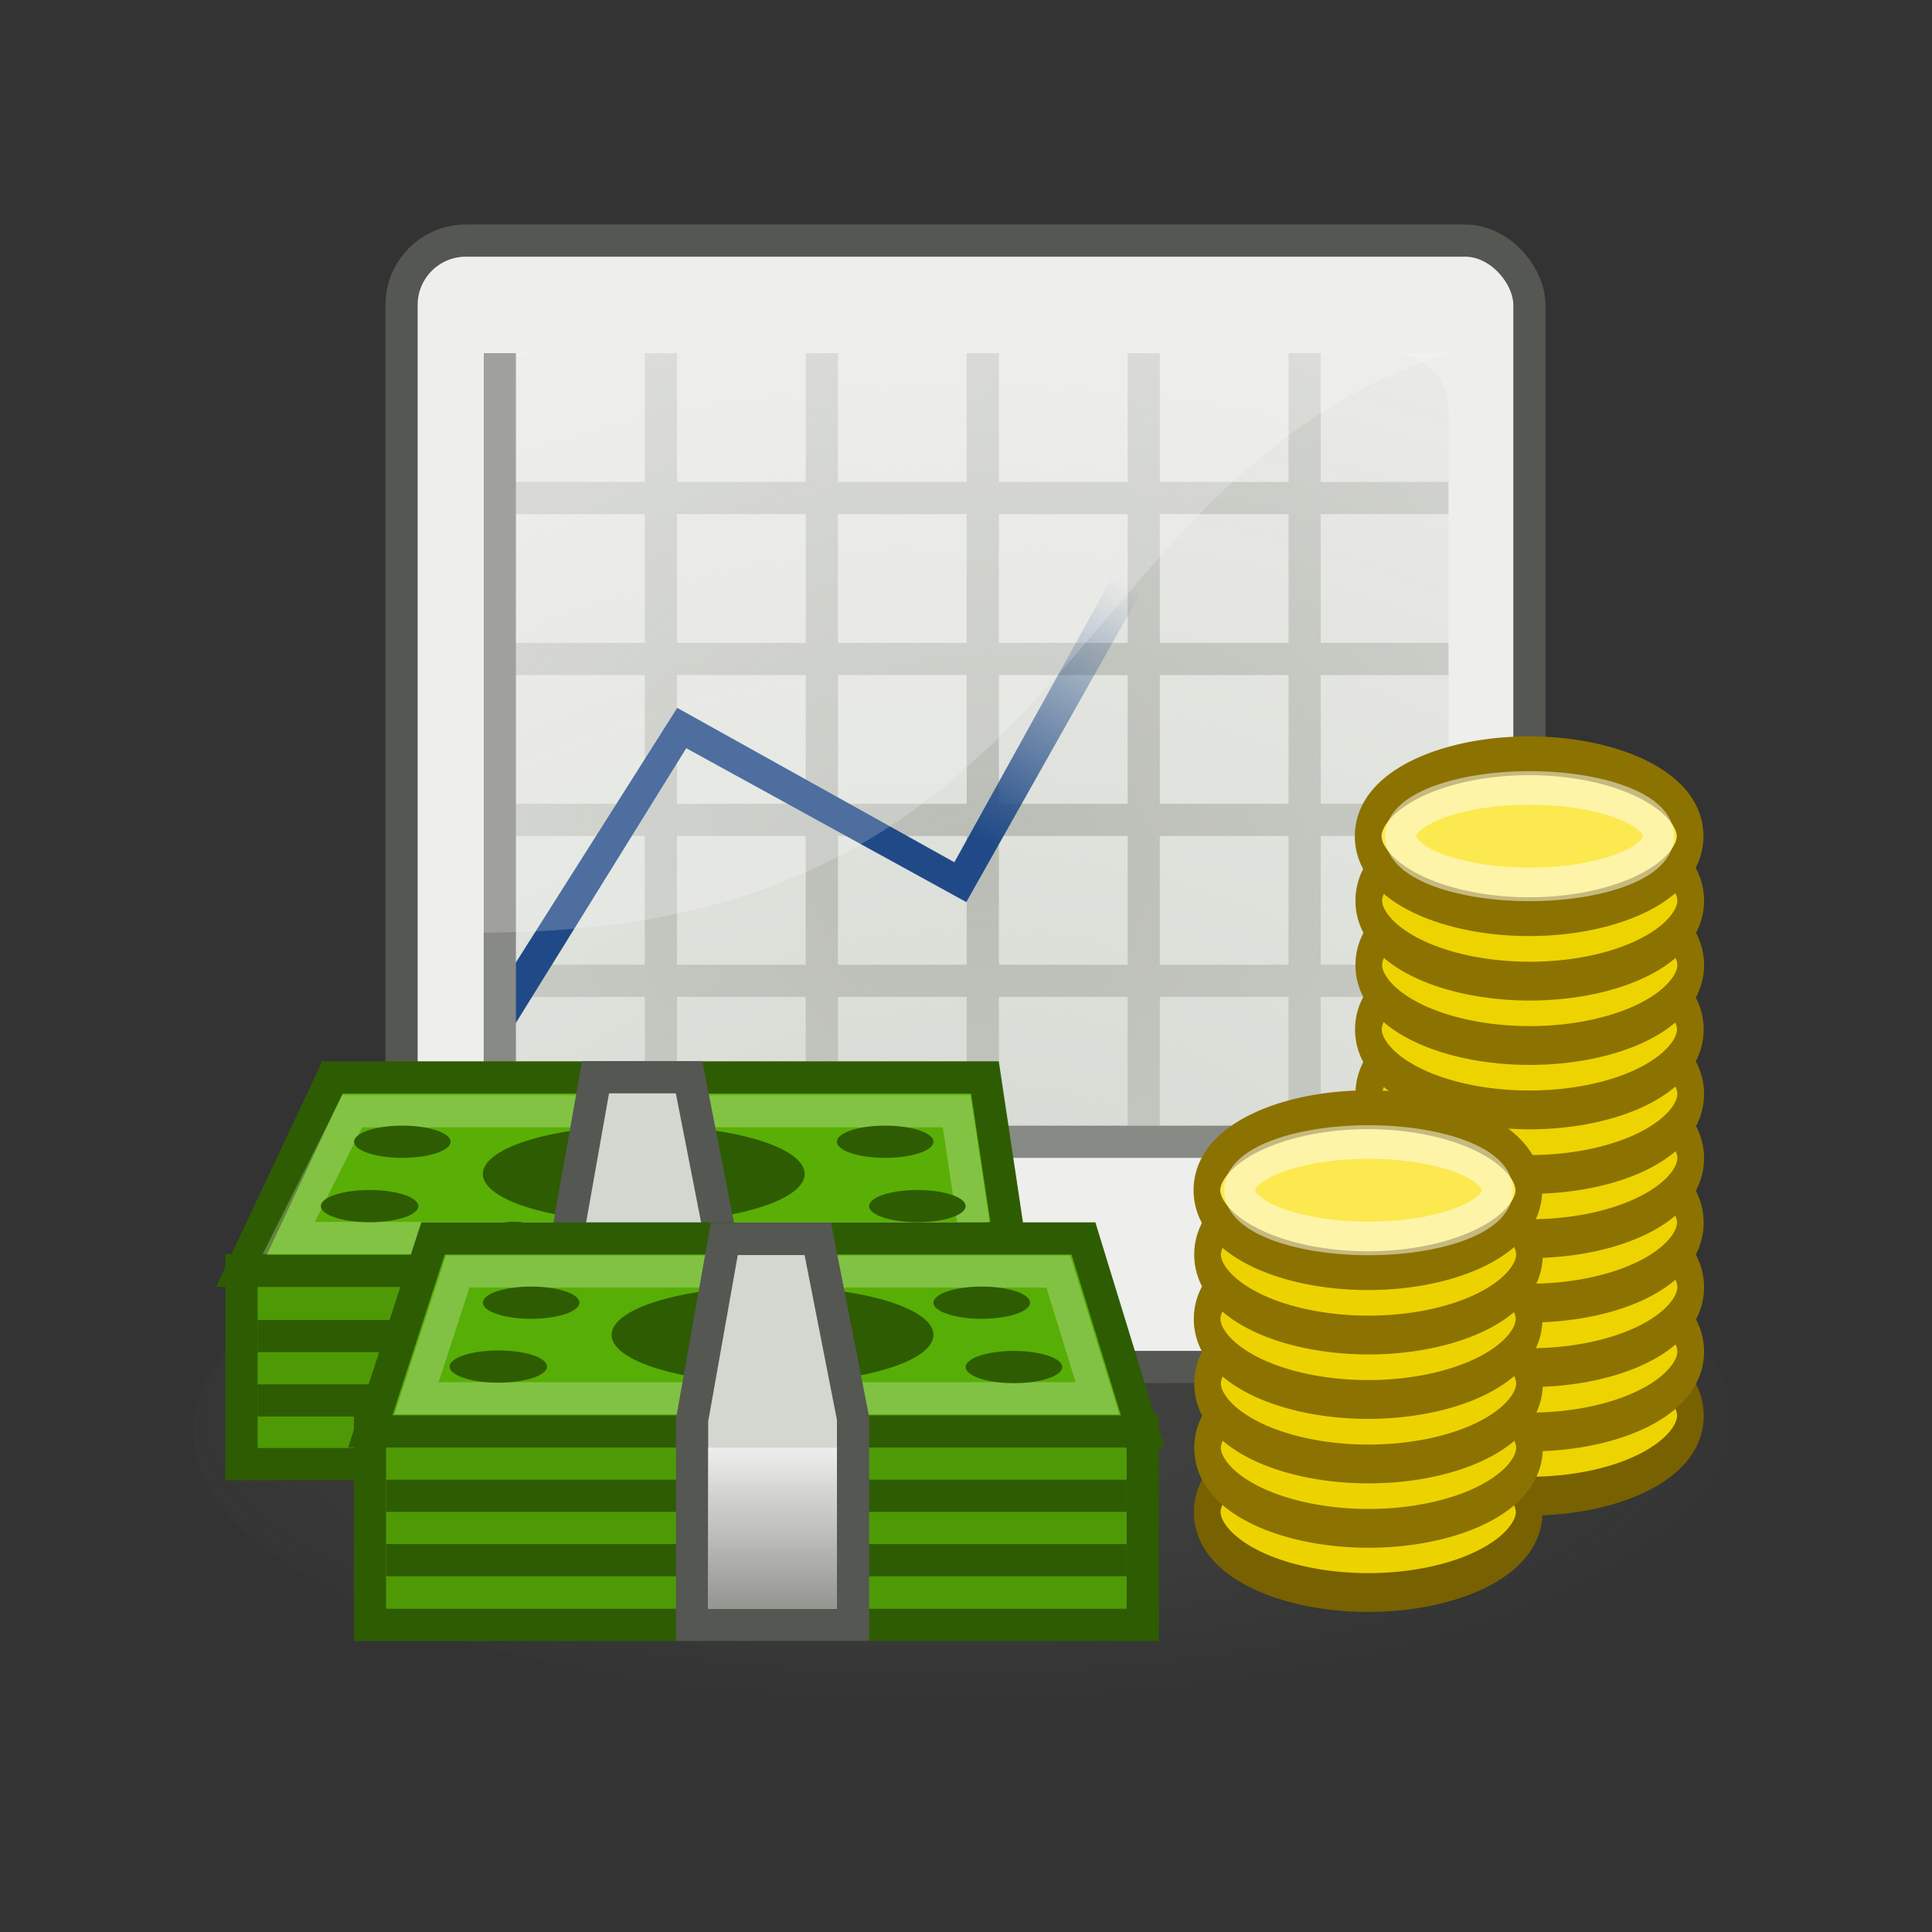 <?xml version="1.0" encoding="UTF-8" standalone="no"?>
<svg
   width="50"
   height="50"
   version="1.1"
   viewBox="0 0 50 50"
   id="svg107"
   sodipodi:docname="gnucash-50x50.svg"
   xml:space="preserve"
   inkscape:version="1.2.2 (b0a8486541, 2022-12-01)"
   xmlns:inkscape="http://www.inkscape.org/namespaces/inkscape"
   xmlns:sodipodi="http://sodipodi.sourceforge.net/DTD/sodipodi-0.dtd"
   xmlns:xlink="http://www.w3.org/1999/xlink"
   xmlns="http://www.w3.org/2000/svg"
   xmlns:svg="http://www.w3.org/2000/svg"><rect x="0" y="0" width="50" height="50" fill="#333333" stroke="none"/><sodipodi:namedview
     id="namedview109"
     pagecolor="#ffffff"
     bordercolor="#666666"
     borderopacity="1.0"
     inkscape:showpageshadow="2"
     inkscape:pageopacity="0.0"
     inkscape:pagecheckerboard="0"
     inkscape:deskcolor="#d1d1d1"
     showgrid="false"
     inkscape:zoom="6.675088"
     inkscape:cx="35.804771"
     inkscape:cy="31.460259"
     inkscape:window-width="1920"
     inkscape:window-height="1005"
     inkscape:window-x="0"
     inkscape:window-y="0"
     inkscape:window-maximized="1"
     inkscape:current-layer="svg107" /><defs
     id="defs57"><linearGradient
       id="linearGradient8534"><stop
         offset="0"
         id="stop2" /><stop
         style="stop-opacity:0"
         offset="1"
         id="stop4" /></linearGradient><linearGradient
       id="linearGradient8524"><stop
         style="stop-color:#fff"
         offset="0"
         id="stop7" /><stop
         style="stop-color:#fff;stop-opacity:0"
         offset="1"
         id="stop9" /></linearGradient><linearGradient
       id="linearGradient2452"
       x1="13.236"
       x2="7.752"
       y1="37.752"
       y2="42.282"
       gradientTransform="matrix(.755 .395 -.395 .755 -25.912 6.533)"
       gradientUnits="userSpaceOnUse"
       xlink:href="#linearGradient8524" /><radialGradient
       id="radialGradient6969"
       cx="15.415"
       cy="35.357"
       r="7.579"
       gradientTransform="matrix(1.573,0,0,1.533,-55.367,-21.358)"
       gradientUnits="userSpaceOnUse"><stop
         style="stop-color:#696969"
         offset="0"
         id="stop13" /><stop
         offset="1"
         id="stop15" /></radialGradient><linearGradient
       id="linearGradient6945"
       x1="19.395"
       x2="23.109"
       y1="30.001"
       y2="33.439"
       gradientTransform="translate(-46.407,-1.803)"
       gradientUnits="userSpaceOnUse"><stop
         style="stop-color:#bdbdbd"
         offset="0"
         id="stop18" /><stop
         style="stop-color:#e2e2e2"
         offset=".333"
         id="stop20" /><stop
         style="stop-color:#a3a3a3"
         offset=".667"
         id="stop22" /><stop
         style="stop-color:#ddd"
         offset="1"
         id="stop24" /></linearGradient><linearGradient
       id="linearGradient6957"
       x1="37.018"
       x2="27.754"
       y1="19.24"
       y2="11.182"
       gradientTransform="translate(-49.305,1.878)"
       gradientUnits="userSpaceOnUse"><stop
         style="stop-color:#6e3d09"
         offset="0"
         id="stop27" /><stop
         style="stop-color:#ea8113"
         offset=".242"
         id="stop29" /><stop
         style="stop-color:#5c3307"
         offset=".621"
         id="stop31" /><stop
         style="stop-color:#e07c12"
         offset="1"
         id="stop33" /></linearGradient><linearGradient
       id="linearGradient6468"><stop
         style="stop-color:#fff"
         offset="0"
         id="stop36" /><stop
         style="stop-color:#b9b9b0"
         offset="1"
         id="stop38" /></linearGradient><linearGradient
       id="linearGradient6458"
       x1="6.305"
       x2="5.985"
       y1="23.362"
       y2="31.57"
       gradientUnits="userSpaceOnUse"
       xlink:href="#linearGradient8524" /><radialGradient
       id="radialGradient6474"
       cx="69.473"
       cy="19.598"
       r="3.515"
       gradientTransform="matrix(1.319,0,0,1.319,-22.126,-6.242)"
       gradientUnits="userSpaceOnUse"
       xlink:href="#linearGradient6468" /><radialGradient
       id="radialGradient6498"
       cx="23"
       cy="33.938"
       r="18.25"
       gradientTransform="matrix(1 0 0 .284 0 24.291)"
       gradientUnits="userSpaceOnUse"
       xlink:href="#linearGradient8534" /><linearGradient
       id="linearGradient8530"
       x1="14.969"
       x2="39.525"
       y1="19.111"
       y2="46.986"
       gradientUnits="userSpaceOnUse"
       xlink:href="#linearGradient8524" /><radialGradient
       id="radialGradient8548"
       cx="6.024"
       cy="25.271"
       r="4.831"
       gradientTransform="matrix(.916 .093 -.109 1.069 3.254 -3.029)"
       gradientUnits="userSpaceOnUse"><stop
         style="stop-color:#5b676b"
         offset="0"
         id="stop45" /><stop
         style="stop-color:#141718"
         offset="1"
         id="stop47" /></radialGradient><linearGradient
       id="linearGradient4330"
       x1="26.163"
       x2="24.329"
       y1="30.543"
       y2="30.985"
       gradientUnits="userSpaceOnUse"
       xlink:href="#linearGradient8534" /><linearGradient
       id="linearGradient4351"
       x1="32.35"
       x2="21.213"
       y1="28.083"
       y2="30.293"
       gradientTransform="translate(-3.837 .346)"
       gradientUnits="userSpaceOnUse"
       xlink:href="#linearGradient8534" /><radialGradient
       id="radialGradient4354"
       cx="18.558"
       cy="22.3"
       r="19.229"
       gradientTransform="matrix(1.773,0,0,1.297,-16.34,-6.616)"
       gradientUnits="userSpaceOnUse"><stop
         style="stop-color:#857c63"
         offset="0"
         id="stop52" /><stop
         style="stop-color:#221f19"
         offset="1"
         id="stop54" /></radialGradient><radialGradient
       id="radialGradient2596"
       cx="17.984"
       cy="40.604"
       r="21.031"
       gradientTransform="matrix(1.114,0,0,0.539,-2.124,18.941)"
       gradientUnits="userSpaceOnUse"><stop
         style="stop-color:#555753"
         offset="0"
         id="stop392" /><stop
         style="stop-color:#555753;stop-opacity:0"
         offset="1"
         id="stop394" /></radialGradient><radialGradient
       id="radialGradient2629"
       cx="24.5"
       cy="18.593"
       r="14.5"
       gradientTransform="matrix(2.94,0,0,2.433,-47.537,-23.367)"
       gradientUnits="userSpaceOnUse"><stop
         style="stop-color:#babdb6"
         offset="0"
         id="stop397" /><stop
         style="stop-color:#babdb6;stop-opacity:0"
         offset="1"
         id="stop399" /></radialGradient><linearGradient
       id="linearGradient2639"
       x1="24.613"
       x2="29.182"
       y1="20.16"
       y2="12.246"
       gradientTransform="translate(9.5367e-7,1)"
       gradientUnits="userSpaceOnUse"><stop
         style="stop-color:#204a87"
         offset="0"
         id="stop402" /><stop
         style="stop-color:#204a87;stop-opacity:0"
         offset="1"
         id="stop404" /></linearGradient><radialGradient
       id="radialGradient2655"
       cx="24.013"
       cy="31.644"
       r="14.987"
       gradientTransform="matrix(3.324,0,0,2.772,-55.796,-48.866)"
       gradientUnits="userSpaceOnUse"><stop
         style="stop-color:#d3d7cf"
         offset="0"
         id="stop407" /><stop
         style="stop-color:#d3d7cf;stop-opacity:0"
         offset="1"
         id="stop409" /></radialGradient><linearGradient
       id="linearGradient2713"
       x1="18"
       x2="18"
       y1="39"
       y2="45.78"
       gradientTransform="matrix(1,0,0,0.833,0,7.5)"
       gradientUnits="userSpaceOnUse"><stop
         style="stop-color:#eeeeec"
         offset="0"
         id="stop412" /><stop
         style="stop-color:#eeeeec;stop-opacity:0"
         offset="1"
         id="stop414" /></linearGradient></defs><style
     type="text/css"
     id="style59">.specularity {opacity:0.5;}
	.low-specularity {opacity:0.25;}
	.full-specularity {opacity:1;}
	.black {fill:#000000;}
	.white {fill:#ffffff;}
	.outline-big {stroke-width:16;stroke:none;opacity:0.1;fill:none;}
	.outline-small {stroke-width:8;stroke:none;opacity:0.2;fill:none;}
	.stroke-highlight {fill:none;stroke:none;opacity:0.2;}
       	.base-shadow 	{fill:black;opacity:75;}</style><g
     transform="matrix(0.833,0,0,0.833,5,4.142)"
     id="g545"><path
       transform="matrix(1.141,0,0,0.835,2.703,4.931)"
       d="m 39.693,41.416 a 21.031,10.184 0 1 1 -42.061,0 21.031,10.184 0 1 1 42.061,0 z"
       style="opacity:0.5;fill:url(#radialGradient2596);fill-rule:evenodd"
       id="path419" /><path
       transform="matrix(0.79,0,0,1.148,20.586,17.32)"
       d="m 32.823,18.895 a 6.33,2.177 0 1 1 -12.66,0 6.33,2.177 0 1 1 12.66,0 z"
       style="fill:#edd400;fill-rule:evenodd;stroke:#786100;stroke-width:1.05"
       id="path421" /><path
       transform="matrix(0.633,0,0,0.688,24.766,26.013)"
       d="m 32.823,18.895 a 6.33,2.177 0 1 1 -12.66,0 6.33,2.177 0 1 1 12.66,0 z"
       style="opacity:0.6;fill:none"
       id="path423" /><path
       transform="matrix(0.79,0,0,1.148,20.595,15.327)"
       d="m 32.823,18.895 a 6.33,2.177 0 1 1 -12.66,0 6.33,2.177 0 1 1 12.66,0 z"
       style="fill:#edd400;fill-rule:evenodd;stroke:#8c7200;stroke-width:1.05"
       id="path425" /><path
       transform="matrix(0.633,0,0,0.688,24.776,24.019)"
       d="m 32.823,18.895 a 6.33,2.177 0 1 1 -12.66,0 6.33,2.177 0 1 1 12.66,0 z"
       style="opacity:0.6;fill:none"
       id="path427" /><rect
       x="6.473"
       y="2.502"
       width="35.041"
       height="34.996"
       rx="2"
       ry="2"
       style="fill:#eeeeec;fill-rule:evenodd;stroke:#555753"
       id="rect429" /><path
       transform="matrix(0.79,0,0,1.148,20.595,13.327)"
       d="m 32.823,18.895 a 6.33,2.177 0 1 1 -12.66,0 6.33,2.177 0 1 1 12.66,0 z"
       style="fill:#edd400;fill-rule:evenodd;stroke:#8c7200;stroke-width:1.05"
       id="path431" /><rect
       x="9.026"
       y="6"
       width="29.974"
       height="25"
       rx="1.625"
       ry="1.625"
       style="fill:url(#radialGradient2655);fill-rule:evenodd"
       id="rect433" /><path
       transform="matrix(0.633,0,0,0.688,24.776,22.019)"
       d="m 32.823,18.895 a 6.33,2.177 0 1 1 -12.66,0 6.33,2.177 0 1 1 12.66,0 z"
       style="opacity:0.6;fill:none"
       id="path435" /><path
       d="m 14.031,6 v 4 H 10 v 1 h 4.031 v 4 H 10 v 1 h 4.031 v 4 H 10 v 1 h 4.031 v 4 H 10 v 1 h 4.031 v 4 h 1 v -4 h 4 v 4 h 1 v -4 h 4 v 4 h 1 v -4 h 4 v 4 h 1 v -4 h 4 v 4 h 1 v -4 h 3.969 V 25 H 35.031 v -4 h 3.969 V 20 H 35.031 v -4 h 3.969 V 15 H 35.031 v -4 h 3.969 V 10 H 35.031 V 6 h -1 v 4 h -4 V 6 h -1 v 4 h -4 V 6 h -1 v 4 h -4 V 6 h -1 v 4 h -4 V 6 Z m 1,5 h 4 v 4 h -4 z m 5,0 h 4 v 4 h -4 z m 5,0 h 4 v 4 h -4 z m 5,0 h 4 v 4 h -4 z m -15,5 h 4 v 4 h -4 z m 5,0 h 4 v 4 h -4 z m 5,0 h 4 v 4 h -4 z m 5,0 h 4 v 4 h -4 z m -15,5 h 4 v 4 h -4 z m 5,0 h 4 v 4 h -4 z m 5,0 h 4 v 4 h -4 z m 5,0 h 4 v 4 h -4 z"
       style="fill:url(#radialGradient2629);fill-rule:evenodd"
       id="path437" /><path
       transform="matrix(0.79,0,0,1.148,20.583,11.322)"
       d="m 32.823,18.895 a 6.33,2.177 0 1 1 -12.66,0 6.33,2.177 0 1 1 12.66,0 z"
       style="fill:#edd400;fill-rule:evenodd;stroke:#8c7200;stroke-width:1.05"
       id="path439" /><path
       d="m 28.531,13 -4.883,8.817 -8.61,-4.797 -6.007,9.48 0.875,0.5 5.412,-8.727 8.701,4.781 5.386,-9.555 z"
       style="fill:url(#linearGradient2639);fill-rule:evenodd"
       id="path441" /><rect
       transform="rotate(90)"
       x="30"
       y="-39"
       width="1"
       height="30"
       style="fill:#888a85;fill-rule:evenodd"
       id="rect443" /><path
       transform="matrix(0.633,0,0,0.688,24.776,20.013)"
       d="m 32.823,18.895 a 6.33,2.177 0 1 1 -12.66,0 6.33,2.177 0 1 1 12.66,0 z"
       style="opacity:0.6;fill:none"
       id="path445" /><rect
       x="9.026"
       y="6"
       width="1"
       height="25"
       style="fill:#888a85;fill-rule:evenodd"
       id="rect447" /><path
       d="m 1.5,34.489 h 24 v 6.025 h -24 z"
       style="fill:#4e9a06;fill-rule:evenodd;stroke:#2e5c02"
       id="path449" /><path
       d="m 4.326,28.501 h 20.272 l 0.902,6.01 h -24 z"
       style="fill:#59af05;fill-rule:evenodd;stroke:#2e5c02"
       id="path451" /><rect
       x="2"
       y="38.037"
       width="23"
       height="1"
       style="fill:#2e5c02;fill-rule:evenodd"
       id="rect453" /><rect
       x="2"
       y="36.037"
       width="23"
       height="1"
       style="fill:#2e5c02;fill-rule:evenodd"
       id="rect455" /><path
       transform="translate(-3.969,-4.979)"
       d="m 8.906,34.531 -1.969,3.938 h 21.344 L 27.688,34.531 Z"
       style="opacity:0.25;fill:none;stroke:#ffffff"
       id="path457" /><rect
       x="11.531"
       y="34.474"
       width="4.937"
       height="6.109"
       style="fill:#eeeeec;fill-rule:evenodd;stroke:#555753"
       id="rect459" /><path
       transform="matrix(0.707,0,0,0.414,5.125,31.681)"
       d="m 19.622,-0.437 a 7.071,3.624 0 1 1 -14.142,0 7.071,3.624 0 1 1 14.142,0 z"
       style="fill:#2e5c02;fill-rule:evenodd"
       id="path461" /><path
       d="m 12.5,28.496 -1,5.637 v 6.371 h 5 V 34.079 L 15.406,28.496 Z"
       style="fill:#d3d7cf;fill-rule:evenodd;stroke:#555753"
       id="path463" /><path
       d="m 5.492,39.471 h 24.009 v 6.039 H 5.492 Z"
       style="fill:#4e9a06;fill-rule:evenodd;stroke:#2e5c02"
       id="path465" /><path
       d="m 7.451,33.505 h 20.209 l 1.84,5.994 H 5.501 Z"
       style="fill:#57ae06;fill-rule:evenodd;stroke:#2e5c02"
       id="path467" /><path
       transform="matrix(0.79,0,0,1.148,15.576,20.314)"
       d="m 32.823,18.895 a 6.33,2.177 0 1 1 -12.66,0 6.33,2.177 0 1 1 12.66,0 z"
       style="fill:#ecd300;fill-rule:evenodd;stroke:#786100;stroke-width:1.05"
       id="path469" /><path
       transform="matrix(0.79,0,0,1.148,20.595,9.32)"
       d="m 32.823,18.895 a 6.33,2.177 0 1 1 -12.66,0 6.33,2.177 0 1 1 12.66,0 z"
       style="fill:#edd400;fill-rule:evenodd;stroke:#8c7200;stroke-width:1.05"
       id="path471" /><rect
       x="6"
       y="43"
       width="23"
       height="1"
       style="fill:#2e5c02;fill-rule:evenodd"
       id="rect473" /><path
       transform="matrix(0.633,0,0,0.688,19.756,29.006)"
       d="m 32.823,18.895 a 6.33,2.177 0 1 1 -12.66,0 6.33,2.177 0 1 1 12.66,0 z"
       style="opacity:0.6;fill:none"
       id="path475" /><rect
       x="6"
       y="41"
       width="23"
       height="1"
       style="fill:#2e5c02;fill-rule:evenodd"
       id="rect477" /><path
       transform="matrix(0.79,0,0,1.148,15.586,18.32)"
       d="m 32.823,18.895 a 6.33,2.177 0 1 1 -12.66,0 6.33,2.177 0 1 1 12.66,0 z"
       style="fill:#ecd300;fill-rule:evenodd;stroke:#8c7200;stroke-width:1.05"
       id="path479" /><path
       transform="matrix(0.633,0,0,0.688,24.776,18.013)"
       d="m 32.823,18.895 a 6.33,2.177 0 1 1 -12.66,0 6.33,2.177 0 1 1 12.66,0 z"
       style="opacity:0.6;fill:none"
       id="path481" /><path
       transform="matrix(0.633,0,0,0.688,19.766,27.013)"
       d="m 32.823,18.895 a 6.33,2.177 0 1 1 -12.66,0 6.33,2.177 0 1 1 12.66,0 z"
       style="opacity:0.6;fill:none"
       id="path483" /><path
       transform="matrix(0.79,0,0,1.148,15.586,16.32)"
       d="m 32.823,18.895 a 6.33,2.177 0 1 1 -12.66,0 6.33,2.177 0 1 1 12.66,0 z"
       style="fill:#ecd300;fill-rule:evenodd;stroke:#8c7200;stroke-width:1.05"
       id="path485" /><path
       transform="matrix(0.79,0,0,1.148,20.595,7.325)"
       d="m 32.823,18.895 a 6.33,2.177 0 1 1 -12.66,0 6.33,2.177 0 1 1 12.66,0 z"
       style="fill:#edd400;fill-rule:evenodd;stroke:#8c7200;stroke-width:1.05"
       id="path487" /><path
       d="m 8.219,34.531 -1.281,3.938 h 21.156 L 26.875,34.531 Z"
       style="opacity:0.25;fill:none;stroke:#ffffff"
       id="path489" /><path
       transform="matrix(0.633,0,0,0.688,19.766,25.013)"
       d="m 32.823,18.895 a 6.33,2.177 0 1 1 -12.66,0 6.33,2.177 0 1 1 12.66,0 z"
       style="opacity:0.6;fill:none"
       id="path491" /><path
       transform="matrix(0.79,0,0,1.148,15.573,14.316)"
       d="m 32.823,18.895 a 6.33,2.177 0 1 1 -12.66,0 6.33,2.177 0 1 1 12.66,0 z"
       style="fill:#ecd300;fill-rule:evenodd;stroke:#8c7200;stroke-width:1.05"
       id="path493" /><path
       transform="matrix(0.633,0,0,0.688,19.766,23.006)"
       d="m 32.823,18.895 a 6.33,2.177 0 1 1 -12.66,0 6.33,2.177 0 1 1 12.66,0 z"
       style="opacity:0.6;fill:none"
       id="path495" /><path
       transform="matrix(0.79,0,0,1.148,20.583,5.32)"
       d="m 32.823,18.895 a 6.33,2.177 0 1 1 -12.66,0 6.33,2.177 0 1 1 12.66,0 z"
       style="fill:#edd400;fill-rule:evenodd;stroke:#8c7200;stroke-width:1.05"
       id="path497" /><path
       transform="matrix(0.79,0,0,1.148,15.586,12.314)"
       d="m 32.823,18.895 a 6.33,2.177 0 1 1 -12.66,0 6.33,2.177 0 1 1 12.66,0 z"
       style="fill:#ecd300;fill-rule:evenodd;stroke:#8c7200;stroke-width:1.05"
       id="path499" /><path
       transform="matrix(0.633,0,0,0.688,19.766,21.006)"
       d="m 32.823,18.895 a 6.33,2.177 0 1 1 -12.66,0 6.33,2.177 0 1 1 12.66,0 z"
       style="opacity:0.6;fill:none"
       id="path501" /><path
       transform="matrix(0.141,0,0,0.138,8.194,33.545)"
       d="m 19.622,-0.437 a 7.071,3.624 0 1 1 -14.142,0 7.071,3.624 0 1 1 14.142,0 z"
       style="fill:#2e5c02;fill-rule:evenodd"
       id="path503" /><path
       transform="matrix(0.141,0,0,0.138,23.194,33.545)"
       d="m 19.622,-0.437 a 7.071,3.624 0 1 1 -14.142,0 7.071,3.624 0 1 1 14.142,0 z"
       style="fill:#2e5c02;fill-rule:evenodd"
       id="path505" /><path
       transform="matrix(0.707,0,0,0.414,9.125,36.681)"
       d="m 19.622,-0.437 a 7.071,3.624 0 1 1 -14.142,0 7.071,3.624 0 1 1 14.142,0 z"
       style="fill:#2e5c02;fill-rule:evenodd"
       id="path507" /><path
       transform="matrix(0.214,0,0,0.138,6.794,37.545)"
       d="m 19.622,-0.437 a 7.071,3.624 0 1 1 -14.142,0 7.071,3.624 0 1 1 14.142,0 z"
       style="fill:#2e5c02;fill-rule:evenodd"
       id="path509" /><path
       transform="matrix(0.212,0,0,0.138,22.838,37.56)"
       d="m 19.622,-0.437 a 7.071,3.624 0 1 1 -14.142,0 7.071,3.624 0 1 1 14.142,0 z"
       style="fill:#2e5c02;fill-rule:evenodd"
       id="path511" /><path
       d="m 16.5,33.521 -1,5.625 v 6.358 h 5 v -6.412 l -1.094,-5.571 z"
       style="fill:#d3d7cf;fill-rule:evenodd;stroke:#555753"
       id="path513" /><rect
       x="16"
       y="40"
       width="4"
       height="5"
       style="fill:#888a85;fill-rule:evenodd"
       id="rect515" /><rect
       x="16"
       y="40"
       width="4"
       height="5"
       style="fill:url(#linearGradient2713);fill-rule:evenodd"
       id="rect517" /><path
       transform="matrix(0.212,0,0,0.138,21.838,35.56)"
       d="m 19.622,-0.437 a 7.071,3.624 0 1 1 -14.142,0 7.071,3.624 0 1 1 14.142,0 z"
       style="fill:#2e5c02;fill-rule:evenodd"
       id="path519" /><path
       transform="matrix(0.212,0,0,0.138,7.838,35.56)"
       d="m 19.622,-0.437 a 7.071,3.624 0 1 1 -14.142,0 7.071,3.624 0 1 1 14.142,0 z"
       style="fill:#2e5c02;fill-rule:evenodd"
       id="path521" /><path
       d="M 9,6 H 39 C 26.839,9.91 27.662,24 9,24 Z"
       style="opacity:0.2;fill:#ffffff;fill-rule:evenodd"
       id="path523" /><path
       transform="matrix(0.214,0,0,0.138,2.794,32.56)"
       d="m 19.622,-0.437 a 7.071,3.624 0 1 1 -14.142,0 7.071,3.624 0 1 1 14.142,0 z"
       style="fill:#2e5c02;fill-rule:evenodd"
       id="path525" /><path
       transform="matrix(0.212,0,0,0.138,19.838,32.56)"
       d="m 19.622,-0.437 a 7.071,3.624 0 1 1 -14.142,0 7.071,3.624 0 1 1 14.142,0 z"
       style="fill:#2e5c02;fill-rule:evenodd"
       id="path527" /><path
       transform="matrix(0.212,0,0,0.138,18.838,30.56)"
       d="m 19.622,-0.437 a 7.071,3.624 0 1 1 -14.142,0 7.071,3.624 0 1 1 14.142,0 z"
       style="fill:#2e5c02;fill-rule:evenodd"
       id="path529" /><path
       transform="matrix(0.212,0,0,0.138,3.837,30.56)"
       d="m 19.622,-0.437 a 7.071,3.624 0 1 1 -14.142,0 7.071,3.624 0 1 1 14.142,0 z"
       style="fill:#2e5c02;fill-rule:evenodd"
       id="path531" /><path
       transform="matrix(0.79,0,0,1.148,20.595,3.319)"
       d="m 32.823,18.895 a 6.33,2.177 0 1 1 -12.66,0 6.33,2.177 0 1 1 12.66,0 z"
       style="fill:#edd400;fill-rule:evenodd;stroke:#8c7200;stroke-width:1.05"
       id="path533" /><path
       transform="matrix(0.79,0,0,1.148,20.595,1.319)"
       d="m 32.823,18.895 a 6.33,2.177 0 1 1 -12.66,0 6.33,2.177 0 1 1 12.66,0 z"
       style="fill:#edd400;fill-rule:evenodd;stroke:#8c7200;stroke-width:1.05"
       id="path535" /><path
       transform="matrix(0.79,0,0,1.148,20.576,-0.684)"
       d="m 32.823,18.895 a 6.33,2.177 0 1 1 -12.66,0 6.33,2.177 0 1 1 12.66,0 z"
       style="fill:#fce94f;fill-rule:evenodd;stroke:#8c7200;stroke-width:1.05"
       id="path537" /><path
       transform="matrix(0.79,0,0,1.148,15.566,10.314)"
       d="m 32.823,18.895 a 6.33,2.177 0 1 1 -12.66,0 6.33,2.177 0 1 1 12.66,0 z"
       style="fill:#fce94f;fill-rule:evenodd;stroke:#8c7200;stroke-width:1.05"
       id="path539" /><path
       transform="matrix(0.633,0,0,0.688,19.747,19.006)"
       d="m 32.823,18.895 a 6.33,2.177 0 1 1 -12.66,0 6.33,2.177 0 1 1 12.66,0 z"
       style="opacity:0.5;fill:none;stroke:#ffffff;stroke-width:1.516"
       id="path541" /><path
       transform="matrix(0.633,0,0,0.688,24.749,8.006)"
       d="m 32.823,18.895 a 6.33,2.177 0 1 1 -12.66,0 6.33,2.177 0 1 1 12.66,0 z"
       style="opacity:0.5;fill:none;stroke:#ffffff;stroke-width:1.516"
       id="path543" /></g></svg>
